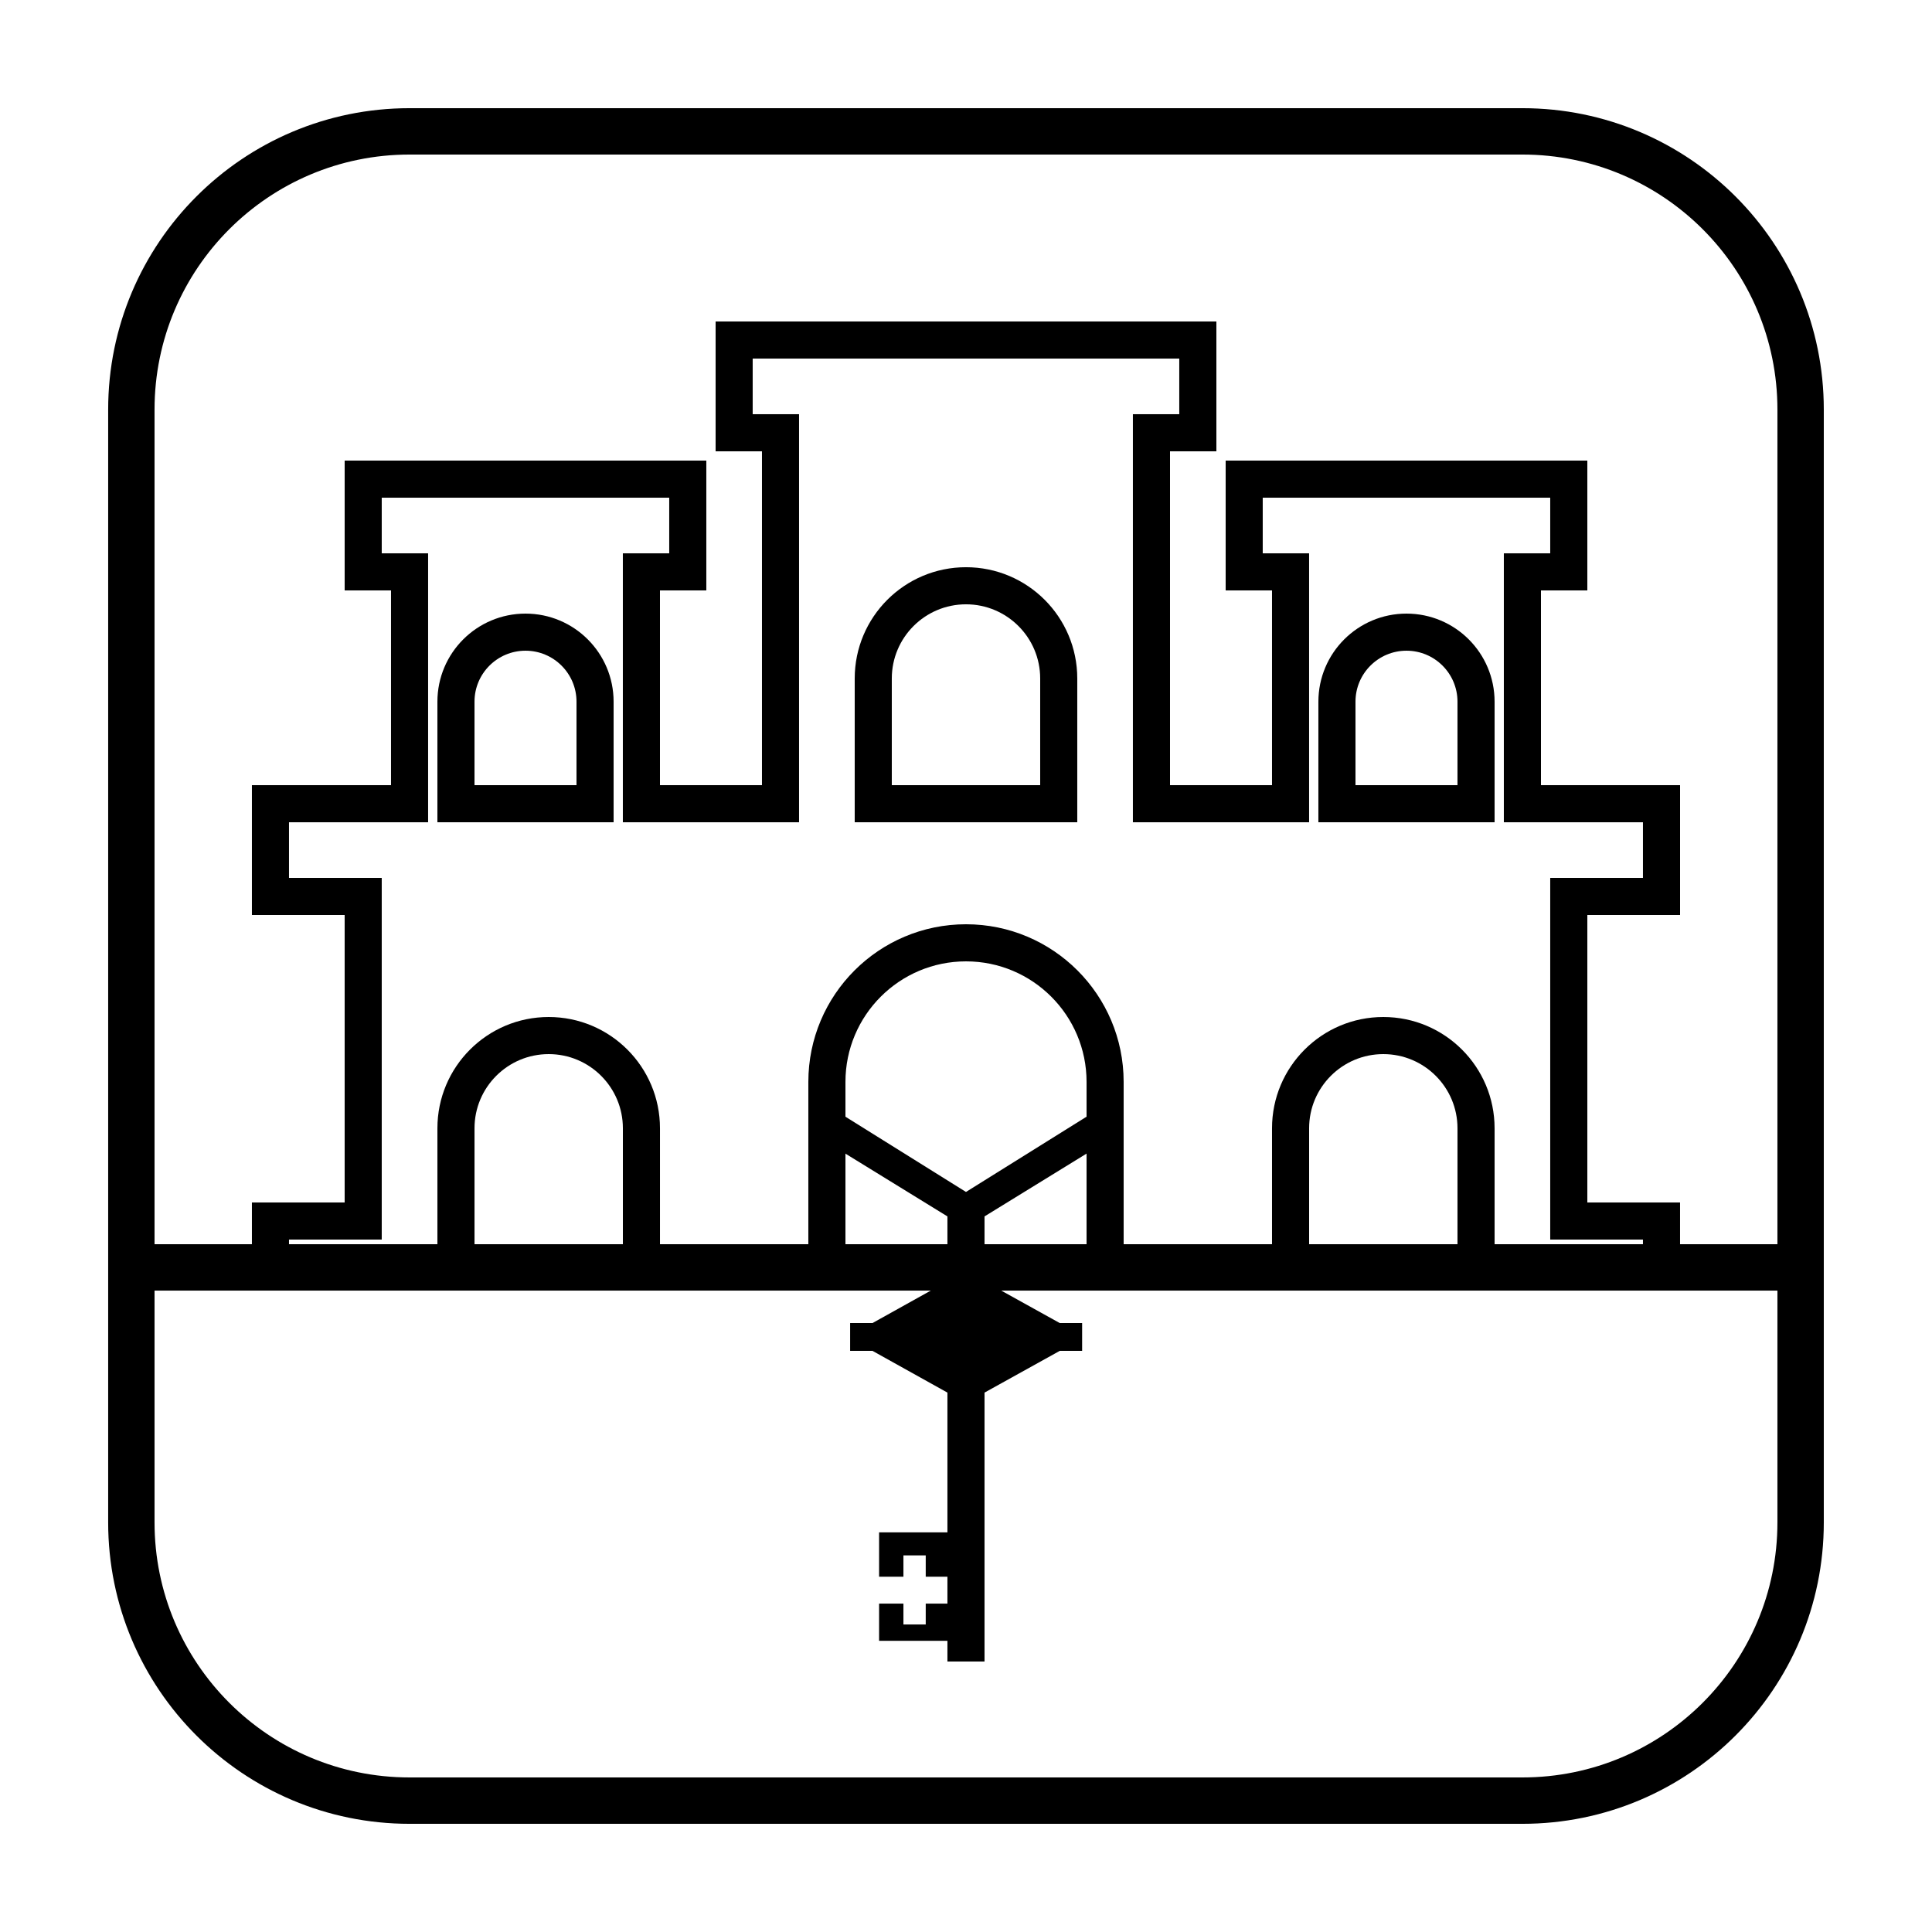 <?xml version="1.0" encoding="UTF-8"?>
<!-- Uploaded to: SVG Repo, www.svgrepo.com, Generator: SVG Repo Mixer Tools -->
<svg fill="#000000" width="800px" height="800px" version="1.1" viewBox="144 144 512 512" xmlns="http://www.w3.org/2000/svg">
 <g>
  <path d="m252.54 172.67h294.91c44.113 0 79.875 35.762 79.875 79.875v294.91c0 44.113-35.762 79.875-79.875 79.875h-294.91c-44.113 0-79.875-35.762-79.875-79.875v-294.91c0-44.113 35.762-79.875 79.875-79.875zm0 12.289c-37.328 0-67.586 30.258-67.586 67.586v294.91c0 37.328 30.258 67.586 67.586 67.586h294.91c37.328 0 67.586-30.258 67.586-67.586v-294.91c0-37.328-30.258-67.586-67.586-67.586z"/>
  <path d="m589.23 462.67v22.117h-378.47v-22.117h24.578v-76.188h-24.578v-34.406h36.863v-51.609h-12.285v-34.406h95.844v34.406h-12.285v51.609h27.031v-88.473h-12.285v-34.406h132.71v34.406h-12.289v88.473h27.031v-51.609h-12.285v-34.406h95.848v34.406h-12.289v51.609h36.863v34.406h-24.574v76.188zm-9.832 12.289v-2.461h-24.574v-95.844h24.574v-14.746h-36.863v-71.27h12.289v-14.746h-76.188v14.746h12.289v71.27h-46.695v-108.14h12.289v-14.746h-113.05v14.746h12.289v108.14h-46.695v-71.27h12.289v-14.746h-76.188v14.746h12.289v71.27h-36.863v14.746h24.574v95.844h-24.574v2.461z"/>
  <path d="m178.81 486.02v-12.289h442.37v12.289z"/>
  <path d="m296.78 329.96c0-7.465-6.051-13.516-13.516-13.516-7.465 0-13.516 6.051-13.516 13.516v22.117h27.031zm-13.516-23.348c12.895 0 23.348 10.453 23.348 23.348v31.949h-46.695v-31.949c0-12.895 10.453-23.348 23.348-23.348z"/>
  <path d="m419.66 323.81c0-10.859-8.805-19.66-19.66-19.66-10.859 0-19.664 8.801-19.664 19.66v28.262h39.324zm-19.66-29.492c16.285 0 29.488 13.203 29.488 29.492v38.094h-58.98v-38.094c0-16.289 13.203-29.492 29.492-29.492z"/>
  <path d="m530.25 329.96c0-7.465-6.051-13.516-13.516-13.516s-13.516 6.051-13.516 13.516v22.117h27.031zm-13.516-23.348c12.895 0 23.348 10.453 23.348 23.348v31.949h-46.695v-31.949c0-12.895 10.453-23.348 23.348-23.348z"/>
  <path d="m309.07 443.01c0-10.859-8.801-19.66-19.66-19.66s-19.66 8.801-19.66 19.66v31.949h39.32zm-19.66-29.492c16.289 0 29.492 13.203 29.492 29.492v41.777h-58.984v-41.777c0-16.289 13.203-29.492 29.492-29.492z"/>
  <path d="m431.95 430.72c0-17.645-14.305-31.949-31.949-31.949s-31.949 14.305-31.949 31.949v44.238h63.898zm-31.949-41.781c23.074 0 41.777 18.707 41.777 41.781v54.066h-83.559v-54.066c0-23.074 18.707-41.781 41.781-41.781z"/>
  <path d="m530.25 443.01c0-10.859-8.801-19.66-19.66-19.66-10.855 0-19.66 8.801-19.66 19.66v31.949h39.32zm-19.66-29.492c16.289 0 29.492 13.203 29.492 29.492v41.777h-58.984v-41.777c0-16.289 13.207-29.492 29.492-29.492z"/>
  <path d="m404.91 466.36 31.949-19.664v-9.828l-36.863 23.012-36.867-23.012v9.828l31.949 19.664v17.203l-19.855 11.059h-5.93v7.371h5.93l19.855 11.059v37.043h-18.109v11.75h6.449v-5.656h5.91v5.656h5.75v7.121h-5.75v5.539h-5.91v-5.539h-6.449v9.863h18.109v5.496h9.832v-71.273l19.934-11.059h5.93v-7.371h-5.93l-19.934-11.059z"/>
 </g>
</svg>